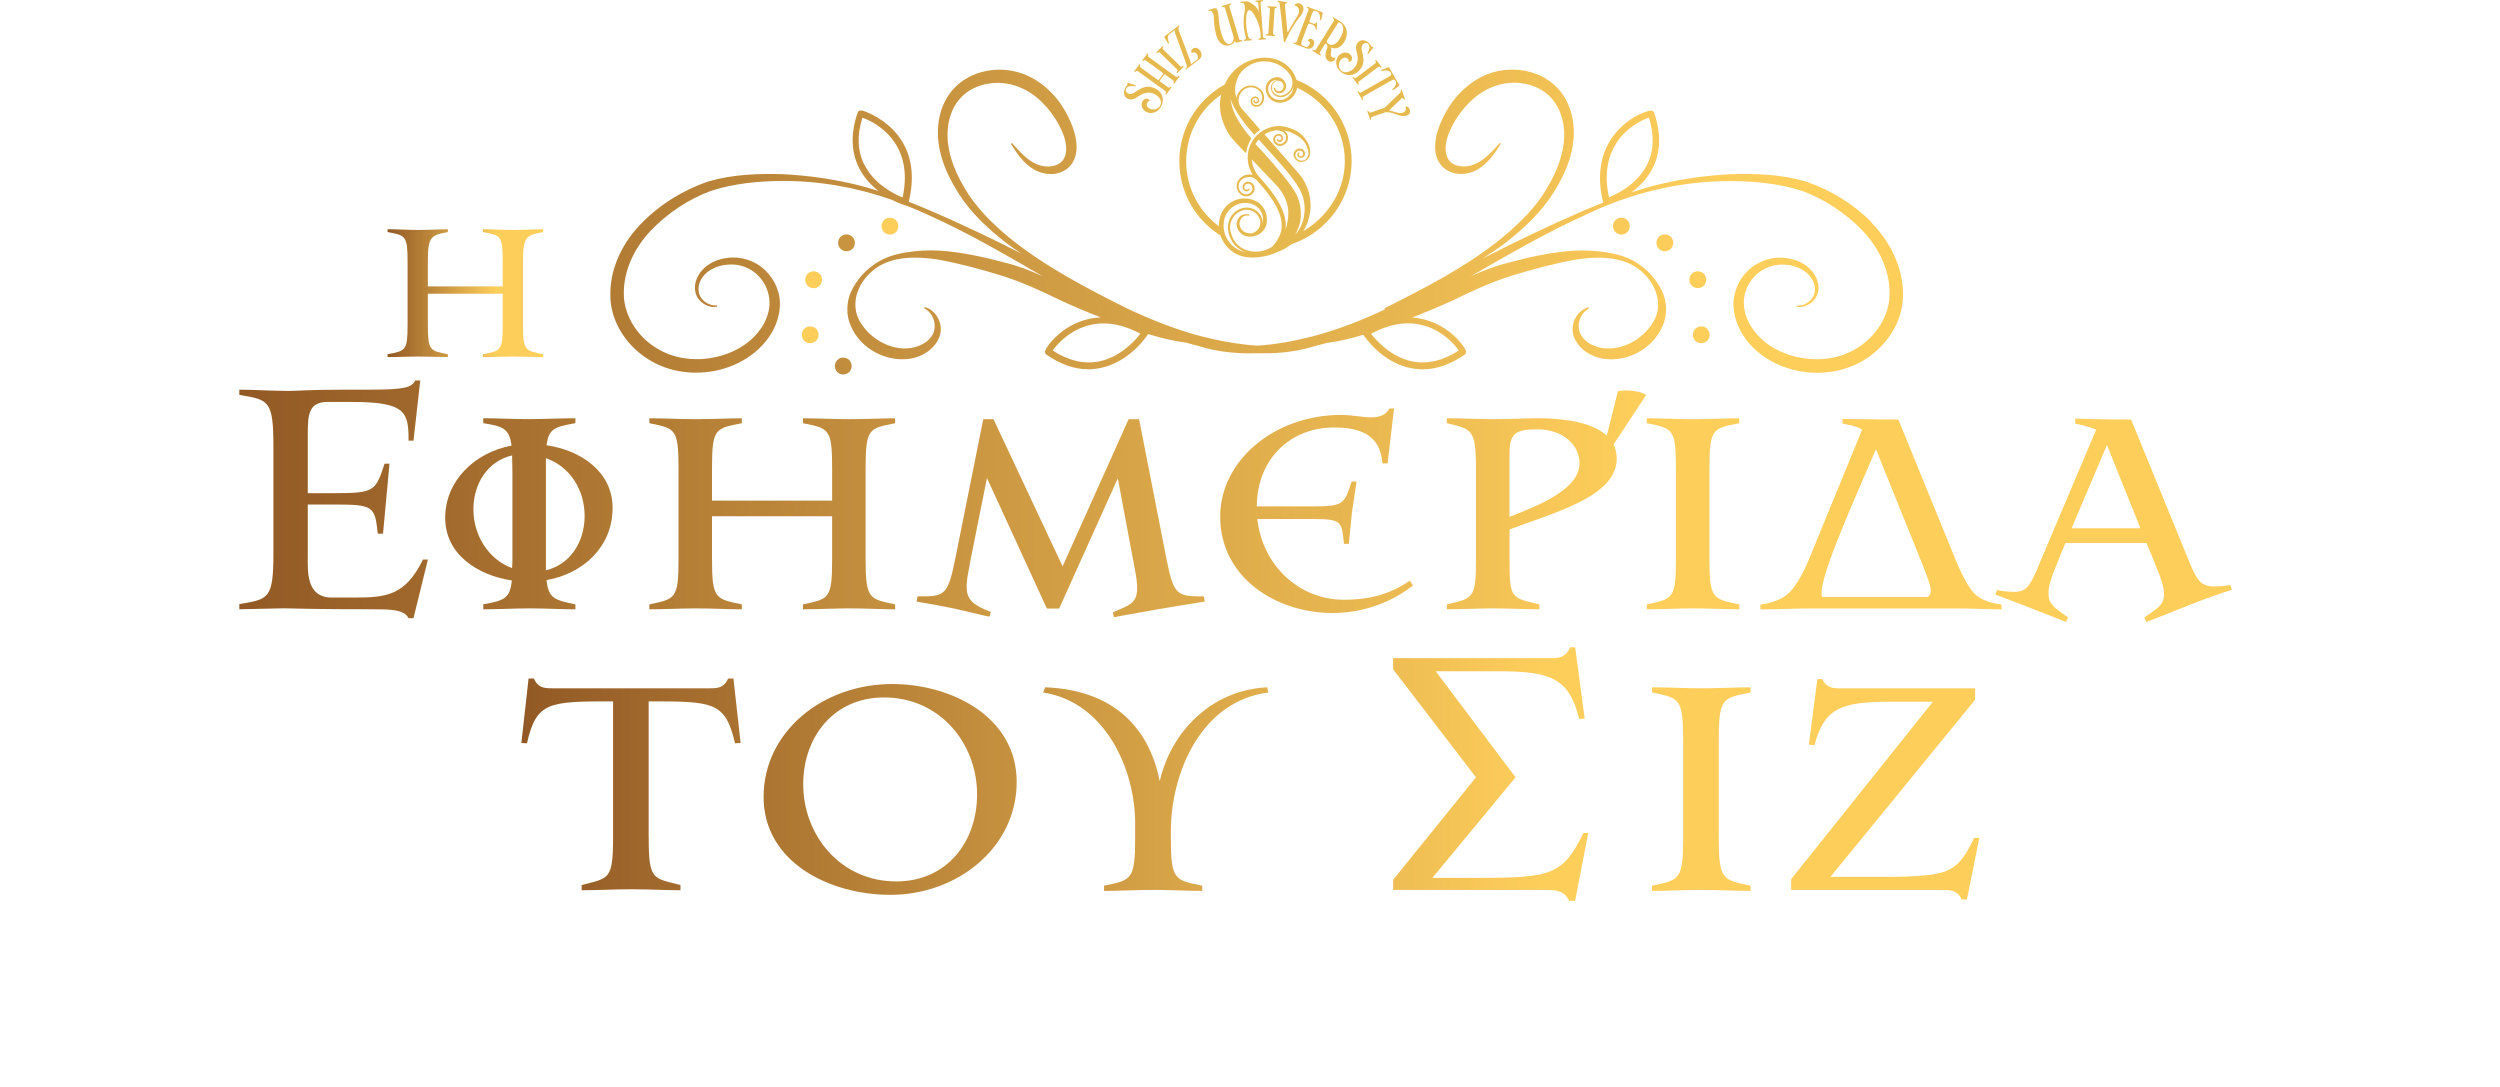 <svg width="421" height="183" viewBox="0 0 421 183" fill="none" xmlns="http://www.w3.org/2000/svg">
<g clip-path="url(#clip0_1366_4199)">
<path d="M109.241 140.99C109.241 148.32 109.961 147.83 114.591 149.04V149.92C112.551 149.92 109.021 149.75 106.271 149.75C103.791 149.75 100.371 149.92 97.951 149.92V149.04C102.531 147.83 103.241 148.27 103.241 140.99V118.11C92.381 118.11 90.341 118.16 88.741 125.17C88.411 125.17 88.131 125.12 87.801 125.12L89.011 114.26H89.891C90.611 115.8 91.541 115.91 93.031 115.91H119.491C120.981 115.91 121.921 115.8 122.631 114.26H123.511L124.721 125.12C124.441 125.12 124.111 125.17 123.781 125.17C122.131 118.17 120.201 118.11 109.231 118.11V140.99H109.241Z" fill="url(#paint0_linear_1366_4199)"/>
<path d="M150.26 115.19C160.13 115.19 171.21 120.65 171.21 131.67C171.21 142.69 161.29 150.69 149.93 150.69C139.68 150.69 128.59 145.18 128.59 134.21C128.59 123.24 138.51 115.19 150.26 115.19ZM148.88 117.45C140.33 117.45 135.26 124.18 135.26 132.06C135.26 140.66 141.54 148.43 150.92 148.43C159.52 148.43 164.54 141.7 164.54 133.77C164.54 125.17 158.26 117.45 148.88 117.45Z" fill="url(#paint1_linear_1366_4199)"/>
<path d="M185.92 150.03V149.15C190.5 148.21 191.16 148.21 191.16 141.1V138.62C191.16 129.58 186.14 118.22 175.67 116.62L176 115.74C187.08 116.18 193.42 122.08 195.3 131.56C197.12 123.51 203.73 116.23 213.38 115.74L213.6 116.62C202.3 118 197.17 130.13 197.17 140V141.1C197.17 148.21 197.83 148.21 202.46 149.15V150.03C200.48 150.03 196.95 149.86 194.19 149.86C191.71 149.86 188.29 150.03 185.92 150.03Z" fill="url(#paint2_linear_1366_4199)"/>
<path d="M241.212 147.83H249.592C261.172 147.83 263.322 147.22 266.632 140.28H267.462L265.252 151.69H264.262C263.492 150.2 262.502 149.87 260.622 149.87H234.602V148.16L248.552 130.9L234.602 112.71V110.83H261.562C263.272 110.83 263.882 110.11 264.432 109.01H265.262L266.862 121.03H265.922C264.212 114.08 261.012 113.04 252.142 113.04H241.772L255.222 130.9L241.222 147.82L241.212 147.83Z" fill="url(#paint3_linear_1366_4199)"/>
<path d="M294.791 115.74V116.62C290.101 117.56 289.441 117.45 289.441 124.67V141.1C289.441 148.21 290.101 148.16 294.791 149.15V150.03C292.751 150.03 289.221 149.86 286.471 149.86C284.041 149.86 280.571 150.03 278.201 150.03V149.15C282.831 148.16 283.441 148.21 283.441 141.1V124.67C283.441 117.56 282.831 117.56 278.201 116.62V115.74C280.571 115.74 284.041 115.91 286.471 115.91C289.231 115.91 292.751 115.74 294.791 115.74Z" fill="url(#paint4_linear_1366_4199)"/>
<path d="M309.401 115.91H332.611V117.84L308.241 147.67H316.451C319.981 147.67 322.681 147.61 324.891 147.34C329.141 146.84 330.511 145.19 332.441 141.11H333.321L331.231 151.47H330.351C329.691 150.04 328.701 149.87 327.211 149.87H301.631V148.05L325.501 118.17H318.281C309.901 118.17 307.201 119.33 305.551 125.5L304.611 125.39L306.041 114.36H306.871C307.421 115.52 308.251 115.9 309.411 115.9L309.401 115.91Z" fill="url(#paint5_linear_1366_4199)"/>
<path d="M40.301 102.61V101.73C45.271 100.9 46.041 100.85 46.041 93.14V75.19C46.041 67.38 45.261 67.33 40.301 66.5V65.62C42.891 65.62 45.631 65.83 48.731 65.83C50.081 65.83 51.891 65.62 57.991 65.62H62.181C68.441 65.62 69.271 65.21 69.941 64.07H70.771L69.631 74.21H68.801C68.801 69.45 68.391 67.69 59.331 67.69H55.141C51.931 67.69 51.831 69.91 51.831 73.17V83.05H56.381C63.051 83.05 63.261 82.69 64.761 78.08H65.591L64.501 89.87H63.621C63.101 85.27 63.001 84.96 56.171 84.96H51.831V93.39C51.831 96.13 51.471 100.63 55.921 100.63H59.491C64.971 100.63 68.231 100.37 71.231 94.22H72.061L69.631 104.1H68.801C68.021 102.6 65.701 102.6 62.391 102.6C53.851 102.6 50.801 102.5 47.751 102.44C46.401 102.44 44.281 102.54 40.301 102.6V102.61Z" fill="url(#paint6_linear_1366_4199)"/>
<path d="M81.381 102.61V101.78C84.951 101.11 85.881 100.8 86.191 97.75C80.401 96.87 74.971 93.35 74.971 87.2C74.971 81.05 79.831 76.23 86.141 75.04C85.781 71.99 84.431 71.78 81.381 71.26V70.43C83.241 70.43 86.551 70.58 89.141 70.58C91.421 70.58 94.621 70.43 96.901 70.43V71.26C93.381 71.88 92.401 72.19 92.041 74.98C97.731 75.81 103.161 79.38 103.161 85.53C103.161 92.05 98.251 96.6 92.041 97.69C92.351 100.85 93.491 101.05 96.901 101.78V102.61C94.991 102.61 91.681 102.45 89.141 102.45C86.811 102.45 83.551 102.61 81.381 102.61ZM86.241 95.68C86.291 95.06 86.291 94.34 86.291 93.61V79.54C86.291 78.56 86.241 77.57 86.241 76.69C82.101 77.67 79.721 81.45 79.721 85.79C79.721 90.13 82.251 94.22 86.241 95.67V95.68ZM91.931 77.16V96.04C96.021 95.06 98.451 91.28 98.451 86.88C98.451 82.48 95.971 78.55 91.931 77.16Z" fill="url(#paint7_linear_1366_4199)"/>
<path d="M150.742 70.44V71.27C146.392 72.15 145.772 72.05 145.772 78.82V94.23C145.772 100.9 146.392 100.85 150.742 101.78V102.61C148.882 102.61 145.572 102.45 142.982 102.45C140.652 102.45 137.452 102.61 135.222 102.61V101.78C139.572 100.85 140.132 100.9 140.132 94.23V86.94H119.902V94.23C119.902 100.9 120.522 100.85 124.922 101.78V102.61C123.012 102.61 119.702 102.45 117.112 102.45C114.832 102.45 111.582 102.61 109.352 102.61V101.78C113.692 100.85 114.262 100.9 114.262 94.23V78.82C114.262 72.15 113.692 72.15 109.352 71.27V70.44C111.572 70.44 114.832 70.59 117.112 70.59C119.702 70.59 123.012 70.44 124.922 70.44V71.27C120.522 72.15 119.902 72.05 119.902 78.82V84.3H140.132V78.82C140.132 72.15 139.562 72.15 135.222 71.27V70.44C137.442 70.44 140.652 70.59 142.982 70.59C145.572 70.59 148.882 70.44 150.742 70.44Z" fill="url(#paint8_linear_1366_4199)"/>
<path d="M165.592 70.59H167.302L178.942 95.37L190.062 70.59H191.822L196.422 94.07C197.662 100.33 198.232 100.43 202.732 100.43L202.882 101.31C198.792 101.98 195.742 102.45 193.262 102.91C190.832 103.32 189.022 103.69 187.572 103.94L187.412 103.11C190.202 101.92 191.392 101.61 191.502 99.23C191.502 98.35 191.402 97.26 191.092 95.76L188.242 80.55L178.362 102.48H176.292L166.202 80.5L163.352 94.73L163.192 95.66C162.932 96.95 162.782 97.99 162.782 98.82C162.782 100.84 163.712 101.87 166.872 103.06L166.612 103.84C164.132 103.37 161.902 102.55 154.352 101.31L154.512 100.43C159.012 100.43 159.582 100.48 160.872 94.07L165.582 70.59H165.592Z" fill="url(#paint9_linear_1366_4199)"/>
<path d="M211.63 85.28H221.15C226.43 85.28 226.37 84.76 227.62 81.09H228.45L227.67 86.26L227.15 91.59H226.32C225.91 87.87 226.16 87.4 220.94 87.4H211.73C212.61 95.16 218.66 101 226.37 101C229.99 101 233.77 100.33 237.39 97.79L237.96 98.57C234.18 101.57 229.32 103.23 224.41 103.23C214.89 103.23 205.48 97.28 205.48 86.99C205.48 77.58 214.58 69.87 225.86 69.87C227.67 69.87 229.27 70.28 231.03 70.28C232.06 70.28 233.41 69.97 233.98 68.78H234.76L233.67 78.04H232.79C232.48 73.18 229.01 71.99 224.62 71.99C217.69 71.99 211.74 76.85 211.64 85.28H211.63Z" fill="url(#paint10_linear_1366_4199)"/>
<path d="M243.65 102.61V101.78C248.05 100.75 248.56 100.85 248.56 94.23V78.92C248.56 71.99 247.68 72.3 243.65 71.26V70.43C245.51 70.43 248.82 70.58 251.41 70.58C254.82 70.58 256.79 70.43 258.81 70.43C266.52 70.43 272.26 72.29 272.26 77.26C272.26 83.73 261.29 86.42 254.21 89.16V94.23C254.21 100.9 254.47 100.64 259.23 101.78V102.61C257.32 102.61 254.01 102.45 251.42 102.45C249.09 102.45 245.88 102.61 243.66 102.61H243.65ZM258.96 72.3C255.24 72.3 254.2 72.92 254.2 76.44V87.04C258.96 85.18 265.99 82.44 265.99 78.04C265.99 74.68 262.89 72.3 258.96 72.3Z" fill="url(#paint11_linear_1366_4199)"/>
<path d="M272.461 65.88C273.701 65.62 275.931 65.72 277.221 66.5L271.061 75.86L270.031 75.55L272.461 65.88ZM292.891 70.44V71.27C288.491 72.15 287.871 72.05 287.871 78.82V94.23C287.871 100.9 288.491 100.85 292.891 101.78V102.61C290.981 102.61 287.671 102.45 285.081 102.45C282.801 102.45 279.541 102.61 277.321 102.61V101.78C281.661 100.85 282.231 100.9 282.231 94.23V78.82C282.231 72.15 281.661 72.15 277.321 71.27V70.44C279.541 70.44 282.801 70.59 285.081 70.59C287.671 70.59 290.981 70.44 292.891 70.44Z" fill="url(#paint12_linear_1366_4199)"/>
<path d="M304.941 102.46C302.251 102.46 299.661 102.62 296.461 102.62V101.79C297.801 101.69 299.151 101.17 299.771 100.86C301.171 100.29 302.771 98.64 304.631 94.19L313.581 72.36C312.601 71.69 311.301 71.58 310.271 71.33V70.55C312.181 70.55 315.961 70.65 319.681 70.65L329.041 93.57C330.491 97.19 331.781 99.47 332.871 100.29C333.701 100.96 335.041 101.58 337.061 101.79V102.62C335.201 102.62 331.891 102.46 329.301 102.46H304.941ZM306.861 100.54H324.551C325.791 99.97 324.811 97.85 323.721 95L315.911 75.65C312.501 83.72 305.821 98.2 306.861 100.53V100.54Z" fill="url(#paint13_linear_1366_4199)"/>
<path d="M347.821 91.44L346.271 95.22C345.291 97.6 344.871 99.1 344.981 100.24C345.081 101.84 346.121 102.46 348.241 103.96L347.931 104.74C341.981 102.41 339.961 101.58 336.031 100.14L336.291 99.36C337.481 99.62 338.671 99.67 339.391 99.67C341.411 99.62 341.981 98.48 343.731 94.24L352.991 72.36C352.371 72.1 351.391 71.74 349.471 71.33V70.5C351.431 70.55 354.851 70.65 358.881 70.65L368.141 93.31C369.741 97.19 370.211 98.53 372.381 98.74C373.101 98.79 374.341 98.74 375.591 98.53L375.851 99.31C369.851 101.22 365.661 103.19 361.421 104.74L361.111 103.96C363.281 102.51 364.371 101.84 364.421 100.24C364.471 99.1 364.011 97.55 362.921 94.96L361.471 91.44H347.811H347.821ZM348.861 88.96H360.451L354.811 74.94L348.861 88.96Z" fill="url(#paint14_linear_1366_4199)"/>
<path d="M91.469 38.6V39.08C88.609 39.62 88.07 39.8 88.07 44.14V54.62C88.07 59.11 88.46 59.05 91.469 59.65V60.13C89.9 60.13 88.309 60.04 86.409 60.04C84.87 60.04 83.37 60.13 81.32 60.13V59.65C84.329 59.08 84.659 59.11 84.659 54.62V49.47H72.049V54.62C72.049 59.11 72.409 59.05 75.419 59.65V60.13C73.85 60.13 72.29 60.04 70.389 60.04C68.85 60.04 67.32 60.13 65.269 60.13V59.65C68.279 59.08 68.639 59.11 68.639 54.62V44.14C68.639 39.62 68.279 39.65 65.269 39.08V38.6C66.99 38.6 68.579 38.72 70.389 38.72C72.2 38.72 73.7 38.63 75.419 38.6V39.08C72.559 39.62 72.049 39.8 72.049 44.14V48.23H84.659V44.14C84.659 39.62 84.329 39.65 81.32 39.08V38.6C83.04 38.6 84.629 38.72 86.409 38.72C88.189 38.72 89.749 38.63 91.469 38.6Z" fill="url(#paint15_linear_1366_4199)"/>
<path d="M142 60.22C141.23 60.22 140.59 60.84 140.59 61.64C140.59 62.44 141.21 63.06 142 63.06C142.79 63.06 143.42 62.44 143.42 61.64C143.42 60.84 142.8 60.22 142 60.22Z" fill="url(#paint16_linear_1366_4199)"/>
<path d="M136.43 54.96C135.66 54.96 135.02 55.58 135.02 56.38C135.02 57.18 135.64 57.8 136.43 57.8C137.22 57.8 137.85 57.18 137.85 56.38C137.85 55.58 137.23 54.96 136.43 54.96Z" fill="url(#paint17_linear_1366_4199)"/>
<path d="M137.01 45.69C136.24 45.69 135.6 46.31 135.6 47.11C135.6 47.91 136.22 48.53 137.01 48.53C137.8 48.53 138.43 47.91 138.43 47.11C138.43 46.31 137.81 45.69 137.01 45.69Z" fill="url(#paint18_linear_1366_4199)"/>
<path d="M143.969 40.89C143.969 40.12 143.349 39.47 142.559 39.47C141.769 39.47 141.139 40.09 141.139 40.89C141.139 41.69 141.759 42.31 142.559 42.31C143.359 42.31 143.969 41.69 143.969 40.89Z" fill="url(#paint19_linear_1366_4199)"/>
<path d="M151.279 38.08C151.279 37.31 150.659 36.66 149.869 36.66C149.079 36.66 148.449 37.28 148.449 38.08C148.449 38.88 149.069 39.5 149.869 39.5C150.669 39.5 151.279 38.88 151.279 38.08Z" fill="url(#paint20_linear_1366_4199)"/>
<path d="M315.199 37.46C312.079 34.3 308.329 32.04 304.169 30.58C299.949 29.34 295.639 29.21 291.369 29.34C287.109 29.56 282.879 30.18 278.769 31.2C277.399 31.55 276.049 31.97 274.699 32.42C276.029 31.45 277.369 30.14 278.299 28.33C279.669 25.63 279.759 22.49 278.559 18.99C278.379 18.46 277.789 18.64 277.539 18.7C273.869 19.78 267.549 24.43 269.979 34.12C268.899 34.54 267.839 34.98 266.769 35.43C260.979 37.93 255.279 40.67 249.659 43.55C250.989 42.71 252.289 41.82 253.549 40.87C256.619 38.48 259.559 35.74 261.679 32.33C263.759 29.01 265.419 25.07 264.949 20.85C264.709 18.79 263.949 16.71 262.519 15.08C261.079 13.44 259.069 12.38 256.999 11.96C254.899 11.52 252.709 11.69 250.679 12.42C248.669 13.17 246.939 14.48 245.529 16C244.139 17.55 243.099 19.36 242.369 21.29C241.989 22.26 241.729 23.3 241.689 24.41C241.619 25.49 241.839 26.73 242.599 27.71C243.329 28.68 244.519 29.19 245.629 29.28C246.739 29.37 247.819 29.1 248.749 28.59C250.579 27.53 251.729 25.82 252.749 24.19L252.569 24.06C251.289 25.5 249.979 27 248.299 27.67C246.709 28.36 244.629 28.09 243.879 26.78C243.109 25.52 243.439 23.62 244.169 22.02C244.899 20.34 245.939 18.81 247.179 17.53C249.609 14.9 253.149 13.44 256.619 14.08C258.319 14.37 259.959 15.14 261.129 16.38C262.299 17.62 263.029 19.3 263.299 21.09C263.829 24.67 262.459 28.41 260.559 31.62C258.679 34.89 255.899 37.59 252.959 40.05C246.989 44.9 240.029 48.46 233.129 51.93L233.219 52.11C229.309 53.95 225.309 55.52 221.129 56.62C218.039 57.42 214.899 58.01 211.689 58.21C208.509 57.99 205.349 57.41 202.249 56.62C197.959 55.49 193.869 53.85 189.849 51.97C182.929 48.5 176.009 44.91 170.019 40.07C167.079 37.64 164.319 34.91 162.419 31.64C160.499 28.43 159.149 24.69 159.679 21.11C159.919 19.34 160.649 17.64 161.849 16.4C163.019 15.16 164.639 14.39 166.359 14.1C169.829 13.46 173.369 14.92 175.799 17.55C177.039 18.86 178.079 20.38 178.809 22.04C179.539 23.63 179.889 25.54 179.099 26.8C178.349 28.08 176.269 28.37 174.679 27.69C172.999 27.03 171.699 25.5 170.409 24.08L170.229 24.21C171.249 25.85 172.369 27.55 174.229 28.61C175.179 29.12 176.239 29.36 177.349 29.3C178.429 29.23 179.629 28.72 180.379 27.73C181.129 26.78 181.349 25.52 181.289 24.43C181.249 23.32 180.959 22.28 180.609 21.31C179.879 19.41 178.839 17.57 177.449 16.02C176.059 14.49 174.309 13.19 172.299 12.44C170.269 11.69 168.059 11.53 165.979 11.98C163.899 12.4 161.889 13.46 160.449 15.1C159.009 16.74 158.239 18.82 158.019 20.87C157.559 25.1 159.209 29.03 161.289 32.35C163.389 35.76 166.329 38.48 169.419 40.89C170.259 41.53 171.119 42.13 172.009 42.7C166.949 40.13 161.819 37.68 156.599 35.44C155.429 34.93 154.229 34.47 153.039 33.98C155.959 21.94 145.549 18.74 145.439 18.69C145.199 18.62 144.619 18.45 144.419 18.98C143.229 22.48 143.319 25.62 144.689 28.32C145.529 29.98 146.749 31.24 147.959 32.17C146.849 31.82 145.729 31.48 144.599 31.2C140.469 30.18 136.269 29.56 131.999 29.34C127.759 29.21 123.419 29.34 119.199 30.58C115.039 32.04 111.289 34.3 108.169 37.46C105.029 40.58 102.779 44.89 102.779 49.5C102.689 54.28 105.739 58.57 109.679 60.81C113.679 63.11 118.629 63.31 122.849 61.76C127.029 60.23 130.899 56.63 131.319 51.83C131.539 49.46 130.519 47.07 128.819 45.48C127.139 43.86 124.709 43.11 122.449 43.44C120.239 43.68 117.939 45.01 117.209 47.27C116.859 48.35 116.989 49.66 117.779 50.52C118.529 51.38 119.679 51.85 120.759 51.65V51.43C119.719 51.52 118.699 51.01 118.129 50.24C117.529 49.47 117.509 48.38 117.859 47.5C118.609 45.66 120.619 44.69 122.549 44.56C124.519 44.38 126.459 45.11 127.769 46.51C129.069 47.88 129.759 49.81 129.559 51.64C129.359 53.5 128.389 55.29 127.039 56.66C125.689 58.05 123.969 59.05 122.109 59.69C118.399 60.95 114.129 60.75 110.819 58.78C107.479 56.88 105.069 53.25 105.049 49.47C105.009 45.55 106.819 41.77 109.579 38.85C112.339 35.95 115.899 33.56 119.659 32.17C123.509 30.89 127.749 30.49 131.899 30.47C138.129 30.47 144.369 31.58 150.269 33.68C151.349 34.23 152.129 34.48 152.209 34.5L152.759 34.68C153.909 35.12 155.059 35.61 156.189 36.14C162.889 39.13 169.229 42.84 175.599 46.52C173.569 45.59 171.449 44.77 169.279 44.24C165.609 43.27 161.989 42.45 158.159 42.2C156.239 42.11 154.339 42.2 152.459 42.53C150.579 42.84 148.699 43.44 147.129 44.59C145.559 45.7 144.259 47.18 143.389 48.97C142.529 50.74 142.419 53.04 143.299 54.94C144.959 58.77 149.289 61.07 153.419 60.38C155.429 60.03 157.439 58.74 158.219 56.68C158.969 54.58 157.649 52.21 155.739 51.72L155.649 51.92C157.279 52.78 157.789 54.86 157.109 56.23C156.399 57.67 154.719 58.44 153.149 58.64C149.879 58.99 146.499 57.02 144.839 54.19C143.979 52.77 143.819 51.03 144.349 49.37C144.859 47.71 146.049 46.21 147.489 45.17C150.469 43.07 154.449 43.18 157.969 43.71C161.529 44.35 165.129 45.33 168.599 46.39C172.109 47.5 175.299 48.96 178.679 50.62C180.889 51.64 183.119 52.57 185.379 53.45C180.809 53.63 177.579 56.48 176.209 58.65C176.079 58.87 175.749 59.38 176.209 59.71C178.599 61.37 180.959 62.19 183.309 62.19C183.949 62.19 184.609 62.12 185.249 61.99C190.239 60.99 193.159 56.55 193.269 56.35L193.339 56.26C195.459 56.9 197.629 57.43 199.839 57.72C200.479 57.9 201.139 58.1 201.789 58.25C204.069 58.98 206.409 59.33 208.709 59.47C209.529 59.51 210.349 59.51 211.189 59.49H212.069C212.889 59.49 213.699 59.49 214.539 59.47C216.839 59.34 219.199 58.98 221.409 58.28C222.119 58.1 222.759 57.93 223.419 57.75C225.519 57.48 227.569 56.98 229.589 56.38C229.719 56.58 232.639 61.03 237.609 62C238.249 62.13 238.889 62.2 239.559 62.2C241.899 62.2 244.289 61.36 246.659 59.72C247.119 59.39 246.809 58.9 246.659 58.66C245.309 56.54 242.219 53.77 237.819 53.48C240.099 52.57 242.349 51.64 244.579 50.63C247.939 48.97 251.139 47.49 254.659 46.4C258.129 45.34 261.759 44.36 265.289 43.72C268.799 43.19 272.759 43.08 275.769 45.18C277.209 46.22 278.399 47.72 278.909 49.38C279.439 51.04 279.309 52.79 278.419 54.2C276.759 57.03 273.379 59 270.109 58.65C268.519 58.45 266.839 57.68 266.149 56.24C265.469 54.87 265.969 52.81 267.609 51.93L267.519 51.73C265.619 52.22 264.269 54.58 265.039 56.69C265.809 58.75 267.829 60.01 269.839 60.39C273.969 61.08 278.309 58.77 279.959 54.95C280.839 53.05 280.729 50.75 279.869 48.98C279.009 47.19 277.699 45.71 276.129 44.6C274.579 43.45 272.679 42.85 270.799 42.54C268.919 42.23 267.019 42.12 265.099 42.21C261.279 42.45 257.649 43.27 253.979 44.25C251.809 44.78 249.689 45.6 247.659 46.53C254.029 42.88 260.369 39.16 267.069 36.15C274.649 32.48 282.979 30.49 291.359 30.49C295.519 30.51 299.759 30.91 303.599 32.19C307.359 33.61 310.919 35.97 313.679 38.87C316.439 41.79 318.259 45.57 318.209 49.49C318.209 53.25 315.779 56.88 312.439 58.8C309.099 60.77 304.839 60.95 301.149 59.71C299.289 59.07 297.569 58.07 296.219 56.68C294.869 55.29 293.899 53.52 293.699 51.66C293.479 49.82 294.159 47.9 295.489 46.53C296.789 45.14 298.739 44.41 300.709 44.58C302.629 44.71 304.639 45.69 305.399 47.52C305.749 48.4 305.729 49.47 305.129 50.26C304.559 51.03 303.539 51.57 302.519 51.45V51.67C303.579 51.85 304.729 51.38 305.479 50.54C306.249 49.68 306.409 48.37 306.049 47.29C305.319 45.03 303.019 43.71 300.809 43.46C298.579 43.13 296.129 43.88 294.439 45.5C292.739 47.07 291.739 49.46 291.939 51.85C292.359 56.65 296.229 60.28 300.399 61.78C304.619 63.33 309.549 63.13 313.569 60.83C317.499 58.6 320.549 54.3 320.469 49.52C320.469 44.92 318.209 40.6 315.139 37.48H315.159L315.199 37.46ZM272.269 23.96C274.039 21.33 276.669 20.15 277.689 19.8C278.619 22.81 278.509 25.49 277.339 27.79C275.659 31.06 272.279 32.7 270.949 33.23C270.159 29.58 270.619 26.46 272.299 23.96H272.279H272.269ZM145.579 27.81C144.409 25.51 144.279 22.83 145.229 19.82C146.249 20.15 148.879 21.35 150.649 23.98C152.329 26.48 152.789 29.6 151.999 33.25C150.669 32.72 147.289 31.1 145.609 27.81H145.589H145.579ZM185.059 60.87C182.539 61.36 179.909 60.74 177.279 59.03C177.879 58.15 179.759 55.93 182.759 54.96C185.629 54.01 188.749 54.43 192.039 56.2C191.159 57.35 188.659 60.16 185.049 60.87H185.059ZM245.639 59.03C243.009 60.76 240.379 61.35 237.859 60.87C234.259 60.16 231.759 57.33 230.869 56.2C231.669 55.78 232.459 55.43 233.239 55.16C233.309 55.16 233.349 55.12 233.419 55.09C235.789 54.29 238.059 54.25 240.179 54.94C243.189 55.91 245.039 58.13 245.659 59.01L245.639 59.03Z" fill="url(#paint21_linear_1366_4199)"/>
<path d="M286.49 54.96C285.72 54.96 285.08 55.58 285.08 56.38C285.08 57.18 285.7 57.8 286.49 57.8C287.28 57.8 287.9 57.18 287.9 56.38C287.9 55.58 287.28 54.96 286.49 54.96Z" fill="url(#paint22_linear_1366_4199)"/>
<path d="M287.33 47.1C287.33 46.33 286.71 45.68 285.91 45.68C285.11 45.68 284.49 46.3 284.49 47.1C284.49 47.9 285.11 48.52 285.91 48.52C286.71 48.52 287.33 47.9 287.33 47.1Z" fill="url(#paint23_linear_1366_4199)"/>
<path d="M280.359 39.47C279.589 39.47 278.949 40.09 278.949 40.89C278.949 41.69 279.569 42.31 280.359 42.31C281.149 42.31 281.779 41.69 281.779 40.89C281.779 40.09 281.159 39.47 280.359 39.47Z" fill="url(#paint24_linear_1366_4199)"/>
<path d="M271.629 38.08C271.629 38.85 272.249 39.5 273.039 39.5C273.829 39.5 274.449 38.88 274.449 38.08C274.449 37.28 273.829 36.66 273.039 36.66C272.249 36.66 271.629 37.28 271.629 38.08Z" fill="url(#paint25_linear_1366_4199)"/>
<path d="M191.199 14.34C191.319 14.39 191.259 14.55 191.149 14.53C190.439 14.43 189.849 14.48 189.619 14.97C189.479 15.27 189.699 15.63 189.999 15.77C190.319 15.92 190.739 15.78 191.019 15.59C191.769 15.08 192.599 14.51 193.549 14.61C195.139 14.79 196.349 16.15 195.579 17.83C195.009 19.08 193.619 19.32 192.839 18.72C192.199 18.23 192.149 17.6 192.349 17.15C192.589 16.62 193.259 16.37 193.589 16.89C193.619 16.95 193.589 17.01 193.519 17.03C193.059 17.15 193.009 17.73 193.279 18.05C193.829 18.69 195.049 18.49 195.389 17.75C195.719 17.01 195.299 16.45 194.739 16.03C194.059 15.53 193.239 15.51 192.489 15.79C191.589 16.12 190.959 17.12 189.869 16.6C189.249 16.31 189.149 15.53 189.439 14.9C189.539 14.67 189.699 14.47 189.869 14.28C189.949 14.2 189.769 14.17 189.829 14.04C189.869 13.96 189.969 13.96 190.039 13.98L191.199 14.34Z" fill="#E6B94F"/>
<path d="M197.76 14.05C197.68 14.16 197.52 14.04 197.6 13.93C197.67 13.83 197.71 13.65 197.57 13.55L196.17 12.53C196.17 12.53 196.07 12.52 196.04 12.56L195.3 13.57C195.3 13.57 195.28 13.67 195.32 13.69L196.72 14.71C196.86 14.81 197.02 14.73 197.09 14.63C197.17 14.52 197.33 14.63 197.25 14.75L196.42 15.89C196.34 15.99 196.18 15.88 196.26 15.77C196.34 15.67 196.4 15.45 196.26 15.35L191.59 11.97C191.45 11.87 191.26 11.99 191.19 12.1C191.11 12.2 190.95 12.09 191.03 11.98L191.86 10.84C191.94 10.73 192.1 10.84 192.02 10.96C191.95 11.06 191.91 11.23 192.05 11.34L195.01 13.48C195.01 13.48 195.1 13.49 195.13 13.45L195.87 12.44C195.87 12.44 195.9 12.34 195.87 12.31L192.91 10.17C192.77 10.07 192.61 10.15 192.54 10.26C192.46 10.37 192.3 10.25 192.38 10.14L193.21 9.01C193.29 8.9 193.45 9.01 193.37 9.13C193.3 9.23 193.23 9.45 193.37 9.55L198.03 12.93C198.17 13.03 198.36 12.9 198.44 12.8C198.52 12.69 198.68 12.8 198.6 12.92L197.77 14.05H197.76Z" fill="#E6B94F"/>
<path d="M198.31 12.27C198.22 12.36 198.07 12.23 198.17 12.13C198.26 12.04 198.36 11.84 198.23 11.71L195.32 8.86C195.19 8.74 194.99 8.84 194.9 8.93C194.81 9.02 194.66 8.89 194.76 8.79L195.75 7.79C195.85 7.69 195.99 7.83 195.89 7.93C195.8 8.02 195.74 8.18 195.87 8.31L198.78 11.16C198.91 11.29 199.08 11.22 199.16 11.13C199.26 11.03 199.4 11.17 199.3 11.27L198.31 12.27Z" fill="#E6B94F"/>
<path d="M199.83 11.66C199.72 11.74 199.6 11.59 199.71 11.5C199.9 11.35 199.89 11.06 199.81 10.86L197.87 5.55C197.82 5.4 197.79 5.22 197.83 5.06L196.99 5.7C196.56 6.03 196.59 6.56 196.86 7.22C196.9 7.33 196.75 7.42 196.69 7.31L196.12 6.33C196.08 6.26 196.05 6.16 196.12 6.11L198.47 4.31C198.58 4.23 198.7 4.39 198.59 4.47C198.39 4.62 198.43 4.89 198.5 5.09L200.48 10.37C200.54 10.52 200.58 10.74 200.53 10.85L201.55 10.07C201.83 9.86 201.74 9.37 201.55 9.1C201.4 8.88 201.04 8.68 200.81 8.91C200.77 8.95 200.7 8.93 200.67 8.88C200.53 8.63 200.63 8.37 200.85 8.2C201.26 7.89 201.79 8.1 202.07 8.48C202.47 9.02 202.45 9.62 201.89 10.05L199.81 11.64L199.83 11.66Z" fill="#E6B94F"/>
<path d="M208.33 7.18C208.13 7.24 208.01 7.05 207.95 6.88C207.88 7.19 207.53 7.48 207.12 7.6C205.89 7.96 205.1 7.01 204.8 5.87C204.57 4.98 204.45 4.07 204.41 3.16C204.39 2.76 204.36 2.35 204.14 2C204.02 1.81 203.82 1.8 203.65 1.85C203.52 1.89 203.47 1.7 203.59 1.66L204.5 1.39C205.06 1.22 205.17 2.2 205.24 3.07C205.31 3.93 205.42 4.8 205.67 5.62C206.13 7.16 206.63 7.55 207.18 7.38C207.63 7.24 207.86 6.6 207.69 6.04L206.28 1.33C206.23 1.16 206 1.15 205.88 1.18C205.75 1.22 205.69 1.03 205.82 0.99L207.22 0.58C207.35 0.54 207.4 0.73 207.28 0.77C207.16 0.81 206.98 0.94 207.03 1.11L208.68 6.6C208.74 6.8 208.96 6.78 209.08 6.74C209.21 6.7 209.27 6.9 209.14 6.93L208.34 7.17L208.33 7.18Z" fill="#E6B94F"/>
<path d="M212 6.7C211.87 6.71 211.85 6.51 211.99 6.5C212.12 6.49 212.33 6.4 212.31 6.22L212.28 5.74C212.19 4.58 211.8 3.46 211.2 2.47C210.83 1.85 210.56 1.68 210.3 1.72C210.08 1.75 209.91 2.26 209.86 3C209.8 4.02 209.89 4.98 210.12 5.85C210.2 6.18 210.31 6.63 210.72 6.6C210.86 6.59 210.87 6.79 210.73 6.8L209.55 6.89C209.42 6.9 209.41 6.7 209.54 6.69C209.67 6.68 209.89 6.55 209.83 6.38C209.49 5.3 209.38 4.24 209.44 3.04C209.48 2.26 209.82 1.51 209.55 0.75C209.47 0.52 209.2 0.46 208.98 0.48C208.85 0.49 208.83 0.29 208.97 0.28L209.85 0.22C210.39 0.18 211.84 1.16 212 2.07L211.88 0.52C211.87 0.34 211.64 0.29 211.51 0.3C211.38 0.31 211.36 0.11 211.49 0.1L212.58 -0C212.72 -0.01 212.73 0.19 212.59 0.2C212.47 0.2 212.26 0.3 212.27 0.48L212.7 6.2C212.71 6.38 212.93 6.44 213.06 6.43C213.2 6.42 213.21 6.62 213.07 6.63L211.99 6.71L212 6.7Z" fill="#E6B94F"/>
<path d="M213.229 5.99C213.099 5.99 213.109 5.78 213.239 5.79C213.369 5.79 213.589 5.74 213.599 5.56L213.859 1.51C213.869 1.33 213.659 1.25 213.529 1.24C213.399 1.24 213.409 1.03 213.539 1.04L214.949 1.13C215.089 1.13 215.069 1.34 214.939 1.33C214.819 1.33 214.649 1.38 214.639 1.56L214.379 5.61C214.369 5.79 214.529 5.87 214.649 5.88C214.789 5.88 214.769 6.09 214.639 6.08L213.229 5.99Z" fill="#E6B94F"/>
<path d="M215.499 0.61C215.479 0.44 215.369 0.33 215.199 0.3C215.069 0.28 215.099 0.08 215.229 0.11L216.709 0.38C216.849 0.41 216.809 0.6 216.679 0.57C216.549 0.54 216.359 0.6 216.379 0.77L216.789 5.31C216.789 5.4 216.869 5.42 216.919 5.33C217.629 3.93 218.619 2.7 218.729 2.09C218.869 1.35 218.429 1 218.099 0.97C218.039 0.97 217.999 0.92 218.019 0.86C218.109 0.59 218.489 0.51 218.769 0.56C219.319 0.66 219.589 1.2 219.489 1.72C219.309 2.66 218.469 3.03 217.239 5.33C217.039 5.7 216.829 6.12 216.619 6.59L216.419 7.03C216.369 7.15 216.199 7.11 216.189 6.99L215.499 0.59V0.61Z" fill="#E6B94F"/>
<path d="M217.859 7.36C217.739 7.31 217.809 7.13 217.929 7.17C218.049 7.21 218.279 7.22 218.339 7.05L220.349 1.68C220.409 1.52 220.229 1.37 220.119 1.33C219.999 1.28 220.059 1.1 220.189 1.14L222.639 2.05C222.729 2.08 222.749 2.18 222.739 2.26L222.479 3.36C222.449 3.48 222.279 3.44 222.289 3.33C222.339 2.62 222.229 2.1 221.719 1.91L221.469 1.82C221.289 1.75 221.119 1.87 221.059 2.04L220.529 3.45C220.469 3.62 220.569 3.76 220.719 3.81L221.129 3.96C221.299 4.02 221.519 4.07 221.609 3.83C221.649 3.72 221.799 3.76 221.799 3.87L221.749 4.94C221.749 5.05 221.579 5.05 221.569 4.94C221.539 4.61 221.379 4.28 221.049 4.16L220.629 4.01C220.469 3.95 220.319 3.99 220.259 4.14L219.219 6.94C219.119 7.22 219.079 7.59 219.429 7.72L219.869 7.88C220.199 8 220.439 7.71 220.549 7.44C220.639 7.19 220.579 6.95 220.279 6.9C220.219 6.9 220.209 6.82 220.239 6.78C220.419 6.5 220.729 6.45 221.009 6.62C221.329 6.82 221.389 7.18 221.239 7.6C221.009 8.22 220.459 8.31 219.889 8.1L217.869 7.35L217.859 7.36Z" fill="#E6B94F"/>
<path d="M221.069 8.57C220.959 8.5 221.069 8.33 221.169 8.4C221.279 8.47 221.499 8.52 221.589 8.36L224.629 3.49C224.719 3.34 224.579 3.16 224.469 3.1C224.359 3.03 224.469 2.86 224.579 2.93L225.669 3.6C226.939 4.38 227.089 5.83 226.429 6.98C225.849 8 224.949 8.41 224.099 7.98C224.159 8.06 224.199 8.28 224.199 8.39C224.189 8.8 223.959 9.41 224.319 9.63C224.529 9.76 224.699 9.76 224.819 9.68C224.839 9.67 224.859 9.68 224.859 9.7C224.879 10.32 224.159 10.55 223.679 10.26C223.429 10.11 223.259 9.77 223.219 9.51C223.169 9.21 223.259 8.73 223.439 8.24C223.539 7.99 223.589 7.68 223.419 7.45C223.339 7.35 223.179 7.32 223.109 7.44L222.269 8.79C222.179 8.94 222.319 9.12 222.419 9.18C222.529 9.25 222.419 9.42 222.309 9.35L221.069 8.58V8.57ZM223.479 6.81C223.389 6.96 223.459 7.17 223.579 7.28C224.379 7.99 225.249 7.2 225.669 6.44C226.119 5.63 226.609 4.41 225.639 3.81C225.519 3.73 225.399 3.76 225.309 3.9L223.489 6.81H223.479Z" fill="#E6B94F"/>
<path d="M230.449 9.07C230.359 9.16 230.229 9.06 230.289 8.96C230.629 8.33 230.779 7.76 230.389 7.38C230.149 7.15 229.739 7.23 229.509 7.46C229.269 7.71 229.249 8.15 229.329 8.47C229.549 9.35 229.799 10.32 229.389 11.16C228.679 12.58 226.979 13.25 225.649 11.96C224.659 11 224.919 9.61 225.749 9.1C226.429 8.67 227.039 8.84 227.399 9.18C227.819 9.58 227.829 10.29 227.219 10.43C227.159 10.44 227.109 10.38 227.109 10.32C227.159 9.85 226.629 9.6 226.229 9.75C225.439 10.04 225.209 11.26 225.789 11.82C226.369 12.38 227.049 12.18 227.639 11.8C228.349 11.33 228.639 10.57 228.639 9.79C228.639 8.83 227.899 7.91 228.769 7.06C229.259 6.58 230.029 6.76 230.519 7.24C230.699 7.42 230.839 7.63 230.959 7.85C231.009 7.95 231.099 7.79 231.199 7.9C231.259 7.96 231.229 8.05 231.179 8.12L230.439 9.07H230.449Z" fill="#E6B94F"/>
<path d="M227.789 13.11C227.709 13 227.869 12.88 227.949 12.99C228.029 13.09 228.219 13.22 228.359 13.11L231.609 10.66C231.749 10.55 231.679 10.34 231.609 10.24C231.529 10.13 231.689 10.01 231.769 10.12L232.619 11.24C232.699 11.35 232.539 11.47 232.459 11.36C232.379 11.26 232.229 11.18 232.089 11.28L228.839 13.73C228.699 13.84 228.729 14.01 228.809 14.11C228.889 14.22 228.729 14.34 228.649 14.23L227.799 13.11H227.789Z" fill="#E6B94F"/>
<path d="M228.629 15.5C228.559 15.39 228.739 15.29 228.799 15.4C228.879 15.54 229.029 15.66 229.189 15.57L234.109 12.78C234.279 12.68 234.329 12.46 234.239 12.29C233.969 11.82 233.439 11.79 232.739 11.96C232.629 11.98 232.559 11.83 232.669 11.77L233.729 11.34C233.799 11.31 233.899 11.3 233.949 11.38L235.619 14.29C235.659 14.37 235.609 14.45 235.549 14.5L234.639 15.18C234.529 15.25 234.429 15.11 234.509 15.03C235.009 14.52 235.249 14.05 234.979 13.58C234.879 13.41 234.669 13.36 234.499 13.45L229.579 16.24C229.419 16.33 229.459 16.54 229.539 16.67C229.599 16.77 229.439 16.89 229.369 16.77L228.629 15.49V15.5Z" fill="#E6B94F"/>
<path d="M230.26 18.78C230.22 18.66 230.4 18.59 230.45 18.72C230.49 18.84 230.63 19.02 230.8 18.96L233.16 18.15L235.76 15.65C235.89 15.53 235.92 15.36 235.88 15.22C235.83 15.09 236.02 15.02 236.07 15.16L236.58 16.64C236.62 16.76 236.43 16.83 236.39 16.7C236.34 16.56 236.18 16.42 236.06 16.54L234 18.51C233.93 18.58 233.94 18.61 234.04 18.63C234.85 18.77 235.54 19.2 236.19 18.99C236.75 18.81 236.84 18.35 236.7 18.05C236.68 18 236.7 17.94 236.76 17.93C237.04 17.88 237.29 18.16 237.39 18.43C237.57 18.96 237.39 19.3 236.89 19.47C235.78 19.84 234.87 18.87 233.4 18.88L231.06 19.68C230.89 19.74 230.87 19.92 230.91 20.03C230.95 20.16 230.77 20.22 230.72 20.09L230.26 18.76V18.78Z" fill="#E6B94F"/>
<path d="M227.62 27.15C227.62 20.76 223.56 15.32 217.92 13.31C218.01 13.49 218.24 14.48 218.25 14.55C218.25 14.61 218.25 14.67 218.27 14.72C223.04 16.79 226.47 21.58 226.47 27.15C226.47 32.72 222.83 37.53 218.1 39.62C217.44 40.41 216.83 41.03 215.91 41.54C222.5 40.16 227.61 34.21 227.61 27.14L227.62 27.15Z" fill="#E6B94F"/>
<path d="M199.76 27.15C199.76 22.17 202.43 17.82 206.39 15.47C206.41 15.43 206.42 15.39 206.44 15.35C206.52 15.18 206.59 15 206.65 14.83C206.73 14.64 206.81 14.45 206.9 14.26C206.99 14.08 207.1 13.92 207.21 13.75C202.14 16.04 198.6 21.19 198.6 27.15C198.6 32.55 201.5 37.28 205.81 39.82C205.58 39.3 205.44 38.75 205.4 38.19C201.98 35.73 199.75 31.7 199.75 27.15H199.76Z" fill="#E6B94F"/>
<path d="M207.879 23.79L209.699 25.7C209.699 25.7 209.749 25.73 209.779 25.73H209.809C209.849 25.71 209.879 25.68 209.889 25.64C209.919 25.42 209.959 25.2 210.009 24.99L210.089 24.7C210.209 24.32 210.369 23.95 210.569 23.61L210.649 23.48L210.699 23.4C210.699 23.4 210.719 23.31 210.699 23.27C208.009 20.17 207.329 17.95 207.239 16.66C207.559 17.79 208.539 19.67 211.149 22.62C211.169 22.65 211.199 22.65 211.229 22.65C211.259 22.65 211.289 22.65 211.309 22.62L211.469 22.45C211.669 22.26 211.899 22.08 212.129 21.92C212.159 21.9 212.169 21.88 212.169 21.84C212.169 21.8 212.169 21.78 212.139 21.76L209.069 18.25C208.509 17.56 208.419 16.62 208.829 15.87C208.939 15.67 209.079 15.47 209.239 15.3C209.599 14.92 210.119 14.7 210.659 14.7C211.199 14.7 211.729 14.92 212.089 15.31C212.409 15.66 212.579 16.06 212.559 16.49C212.559 16.68 212.499 16.87 212.419 17.07C212.269 17.41 211.999 17.7 211.599 17.7C211.469 17.7 211.349 17.67 211.229 17.62C210.909 17.47 210.779 17.1 210.929 16.78C210.969 16.69 211.039 16.62 211.119 16.57C211.199 16.53 211.289 16.5 211.379 16.5C211.449 16.5 211.519 16.52 211.589 16.54C211.659 16.57 211.719 16.62 211.749 16.68C211.819 16.79 211.819 16.92 211.749 17.04C211.729 17.07 211.709 17.11 211.669 17.12C211.629 17.15 211.569 17.17 211.519 17.17C211.479 17.17 211.439 17.17 211.409 17.14C211.369 17.12 211.329 17.08 211.319 17.04C211.299 17 211.299 16.95 211.319 16.9C211.349 16.85 211.319 16.78 211.269 16.76C211.249 16.76 211.239 16.76 211.219 16.76C211.189 16.76 211.139 16.78 211.129 16.82C211.049 16.96 211.029 17.22 211.279 17.38C211.349 17.42 211.429 17.44 211.519 17.44C211.579 17.44 211.629 17.44 211.689 17.41C211.829 17.36 211.939 17.27 212.009 17.14C212.089 16.99 212.089 16.84 212.009 16.66C211.949 16.51 211.839 16.38 211.689 16.31C211.589 16.26 211.479 16.24 211.369 16.24C211.209 16.24 211.049 16.29 210.929 16.38C210.829 16.46 210.749 16.55 210.689 16.67C210.479 17.12 210.659 17.66 211.119 17.88C211.269 17.96 211.439 17.99 211.599 17.99C211.699 17.99 211.799 17.97 211.899 17.95C211.939 17.95 211.979 17.92 212.019 17.91L212.069 17.88C212.169 17.84 212.329 17.73 212.399 17.66C212.509 17.55 212.739 17.27 212.809 16.98C212.989 16.29 212.809 15.59 212.299 15.08C211.859 14.64 211.269 14.39 210.639 14.39C210.009 14.39 209.419 14.64 208.979 15.08C208.579 15.48 208.309 15.97 208.199 16.51C208.079 16.1 208.009 15.69 207.999 15.27V15.01C208.029 14.03 208.359 13.05 208.929 12.24C209.839 11.11 211.189 10.41 212.639 10.33C212.729 10.33 212.829 10.33 212.919 10.33C214.539 10.33 216.079 11.08 217.049 12.32C217.449 12.82 217.669 13.43 217.649 14.02C217.629 14.8 217.219 15.45 216.499 15.87C216.239 16.01 215.949 16.1 215.659 16.1C215.549 16.1 215.429 16.1 215.319 16.07C214.919 15.99 214.579 15.75 214.359 15.4C214.019 14.86 214.159 14.15 214.689 13.78C214.849 13.67 215.039 13.61 215.229 13.61H215.279C215.569 13.63 215.829 13.77 215.999 14C216.079 14.13 216.129 14.26 216.149 14.41C216.179 14.63 216.119 14.86 215.989 15.04C215.849 15.22 215.659 15.34 215.429 15.37C215.399 15.37 215.369 15.37 215.339 15.37C215.249 15.37 215.179 15.35 215.109 15.33C214.899 15.24 214.759 15.06 214.729 14.84C214.729 14.79 214.679 14.75 214.619 14.75C214.559 14.75 214.519 14.8 214.519 14.86C214.519 14.86 214.549 15.67 215.439 15.71H215.469C215.769 15.71 216.069 15.57 216.279 15.32C216.519 15.05 216.629 14.68 216.579 14.34C216.469 13.59 215.799 12.99 215.039 12.99C214.979 12.99 214.909 12.99 214.849 13.01C214.049 13.12 213.169 13.76 213.139 14.89C213.119 15.57 213.549 16.44 214.099 16.83C214.519 17.13 215.019 17.3 215.539 17.3C215.659 17.3 215.769 17.3 215.889 17.27C216.679 17.16 217.379 16.75 217.859 16.11C218.339 15.47 218.539 14.7 218.429 13.91C218.429 13.84 218.409 13.77 218.399 13.71V13.68C218.349 13.53 218.309 13.37 218.249 13.21C218.069 12.72 217.819 12.25 217.519 11.84C216.479 10.49 214.839 9.71 213.029 9.71C212.309 9.71 211.579 9.83 210.859 10.07C209.009 10.65 207.479 11.9 206.549 13.6C206.459 13.79 206.369 13.99 206.289 14.18C206.219 14.36 206.139 14.54 206.069 14.71C204.689 17.82 205.879 20.74 206.709 22.21C207.039 22.77 207.449 23.31 207.939 23.79H207.879ZM217.349 15.86C216.939 16.37 216.449 16.74 215.799 16.83C215.709 16.85 215.619 16.85 215.529 16.85C214.579 16.85 213.709 16.18 213.579 15.25C213.519 14.86 213.519 14.49 213.869 14.01C213.999 13.83 214.189 13.7 214.379 13.6C214.639 13.46 214.929 13.45 215.209 13.5C215.039 13.5 214.599 13.53 214.219 14.06C213.899 14.58 213.959 15.19 214.309 15.69C214.619 16.12 215.049 16.34 215.619 16.37C215.959 16.39 216.409 16.22 216.699 16.05C217.329 15.69 217.569 15.25 217.829 14.61C217.759 15.08 217.609 15.56 217.359 15.87L217.349 15.86Z" fill="#E6B94F"/>
<path d="M220.03 31.33C219.7 30.55 219.23 29.81 218.63 29.13L212.97 22.66C212.97 22.66 212.95 22.64 212.94 22.63C213.49 22.27 214.15 22.04 214.84 21.94C214.88 21.94 214.92 21.94 214.95 21.94H215.04C215.61 21.94 216.33 22.22 216.52 22.83C216.71 23.4 216.39 24.02 215.81 24.2C215.72 24.23 215.64 24.24 215.55 24.24C215.23 24.24 214.94 24.06 214.8 23.78C214.7 23.59 214.7 23.37 214.78 23.19C214.86 23.03 214.99 22.91 215.16 22.86C215.2 22.84 215.25 22.84 215.29 22.84C215.35 22.84 215.42 22.86 215.48 22.88C215.69 22.97 215.8 23.13 215.79 23.3C215.79 23.44 215.69 23.57 215.55 23.61C215.52 23.61 215.49 23.63 215.46 23.63C215.44 23.63 215.42 23.63 215.4 23.63C215.32 23.6 215.25 23.55 215.22 23.47C215.2 23.43 215.16 23.39 215.12 23.39H215.1C215.05 23.39 215.01 23.44 215.01 23.5C215.01 23.58 215.05 23.75 215.21 23.84C215.3 23.89 215.38 23.92 215.47 23.92C215.51 23.92 215.56 23.92 215.62 23.9C215.78 23.86 215.92 23.75 216 23.6C216.09 23.44 216.1 23.25 216.05 23.08C215.95 22.77 215.67 22.55 215.33 22.55C215.19 22.55 215.05 22.58 214.91 22.65C214.73 22.74 214.59 22.89 214.5 23.06C214.39 23.28 214.37 23.53 214.45 23.78C214.6 24.26 215.05 24.58 215.56 24.58C215.68 24.58 215.8 24.56 215.92 24.52C216.28 24.4 216.57 24.16 216.75 23.83C216.92 23.49 216.95 23.11 216.84 22.75C216.74 22.44 216.52 22.17 216.23 21.97C216.55 22.01 217.16 22.17 217.59 22.38C218.78 22.95 219.83 23.64 220.23 25.12C220.4 25.73 220.42 26.31 219.91 26.8C219.72 26.98 219.45 27.05 219.17 27.05C218.86 27.05 218.57 26.92 218.37 26.7C218.09 26.4 218.07 25.93 218.33 25.62C218.47 25.45 218.66 25.36 218.87 25.36C219.05 25.36 219.21 25.44 219.33 25.56C219.41 25.64 219.44 25.74 219.44 25.86C219.44 26.02 219.4 26.15 219.31 26.23C219.24 26.3 219.16 26.33 219.06 26.33C218.96 26.33 218.87 26.3 218.8 26.22C218.77 26.19 218.74 26.14 218.73 26.09C218.71 26.01 218.75 25.92 218.81 25.86C218.85 25.83 218.85 25.77 218.83 25.72C218.81 25.69 218.77 25.67 218.74 25.67C218.72 25.67 218.71 25.67 218.7 25.67C218.62 25.7 218.5 25.81 218.47 25.99C218.45 26.13 218.5 26.26 218.59 26.37C218.71 26.51 218.88 26.58 219.07 26.58C219.24 26.58 219.39 26.52 219.52 26.41C219.69 26.26 219.78 26.06 219.77 25.84C219.77 25.6 219.64 25.37 219.43 25.2C219.28 25.07 219.08 25.01 218.88 25.01H218.86C218.61 25.01 218.38 25.1 218.2 25.26C217.98 25.47 217.84 25.76 217.83 26.06C217.83 26.36 217.97 26.61 218.18 26.84C218.44 27.13 218.73 27.27 219.14 27.27C219.49 27.27 219.76 27.13 220.06 26.93C220.96 26.32 220.66 24.81 220.19 23.97C219.62 22.95 218.79 22.23 217.78 21.79C217.11 21.51 216.11 21.22 215.48 21.22C214.09 21.22 212.77 21.75 211.74 22.71L211.55 22.9C211.31 23.15 211.1 23.43 210.91 23.74L210.83 23.87C210.62 24.22 210.46 24.59 210.34 24.98L210.26 25.28C210.2 25.51 210.17 25.75 210.14 25.97C210.06 26.72 210.14 27.48 210.38 28.21C210.46 28.44 210.55 28.67 210.66 28.9L210.71 28.99L210.93 29.45C210.75 29.41 210.56 29.38 210.38 29.38C209.66 29.38 208.99 29.73 208.58 30.3C208 31.1 208.2 32.22 209.01 32.8C209.26 32.98 209.56 33.07 209.86 33.07C210.34 33.07 210.79 32.84 211.06 32.45C211.25 32.2 211.32 31.88 211.27 31.57C211.24 31.32 211.12 31.1 210.93 30.92C210.72 30.71 210.44 30.59 210.17 30.59C209.86 30.59 209.59 30.73 209.41 30.99C209.28 31.18 209.23 31.4 209.27 31.63C209.31 31.84 209.43 32.02 209.6 32.13C209.7 32.2 209.81 32.23 209.93 32.23C209.98 32.23 210.03 32.23 210.08 32.21C210.36 32.14 210.44 31.9 210.44 31.89C210.46 31.84 210.44 31.78 210.38 31.76C210.36 31.76 210.35 31.76 210.33 31.76C210.3 31.76 210.26 31.78 210.24 31.8C210.17 31.89 210.06 31.95 209.93 31.95C209.86 31.95 209.79 31.92 209.73 31.88C209.57 31.76 209.5 31.56 209.55 31.36C209.61 31.13 209.81 30.99 210.12 30.94C210.15 30.94 210.17 30.94 210.2 30.94C210.33 30.94 210.45 30.97 210.54 31.05C210.74 31.19 210.86 31.39 210.9 31.63C210.94 31.89 210.84 32.18 210.64 32.38C210.43 32.59 210.14 32.72 209.84 32.72C209.61 32.72 209.38 32.65 209.19 32.52C208.54 32.06 208.39 31.16 208.85 30.51C209.17 30.08 209.75 29.81 210.37 29.81C210.83 29.81 211.25 29.96 211.52 30.22C211.55 30.25 211.58 30.29 211.61 30.32C213.16 32.01 214.21 33.4 214.9 34.71C215.3 35.47 215.58 36.2 215.72 36.88C215.87 37.61 215.88 38.3 215.74 38.95C215.55 39.81 214.89 40.86 214.32 41.47C214.21 41.55 214.11 41.61 214 41.68C213.95 41.71 213.89 41.75 213.83 41.78C213.44 42 213.04 42.15 212.63 42.25C212.25 42.33 211.86 42.38 211.49 42.38C210.89 42.38 210.33 42.28 209.8 42.08C208.42 41.55 207.5 40.42 207.21 38.88C207.06 38.1 207.21 37.31 207.62 36.67C208.03 36.01 208.68 35.56 209.44 35.39C209.6 35.36 209.77 35.33 209.94 35.33C211.01 35.33 211.96 36.08 212.2 37.13C212.3 37.6 212.22 38.08 211.96 38.48C211.72 38.86 211.35 39.13 210.92 39.25C210.78 39.28 210.65 39.29 210.5 39.29C210.35 39.29 210.21 39.27 210.07 39.25C209.28 39.09 208.71 38.39 208.74 37.58C208.74 37.2 209.01 36.71 209.3 36.51C209.51 36.37 209.74 36.3 209.99 36.3C210.08 36.3 210.16 36.3 210.25 36.33H210.27C210.32 36.33 210.36 36.3 210.37 36.25C210.39 36.19 210.35 36.14 210.3 36.11C210.3 36.11 210.1 36.05 209.84 36.05C209.45 36.05 208.74 36.19 208.36 37.13C208.16 37.62 208.21 38.21 208.5 38.71C208.82 39.29 209.36 39.68 209.99 39.81C210.17 39.84 210.36 39.86 210.54 39.86C211.85 39.86 213.03 38.94 213.29 37.72C213.56 36.4 213.09 34.21 210.65 33.55C210.3 33.46 209.94 33.41 209.58 33.41C208.75 33.41 207.93 33.66 207.26 34.1C206.27 34.75 205.61 35.73 205.37 36.89C205.08 38.3 205.37 39.74 206.16 40.95C206.96 42.15 208.18 42.97 209.61 43.26C209.68 43.28 209.74 43.29 209.81 43.29C210.24 43.34 210.65 43.37 211.06 43.37C212.14 43.35 213.2 43.17 214.22 42.81C214.68 42.63 215.18 42.44 215.64 42.23C218.05 41.15 219.8 39.12 220.44 36.66C220.62 35.98 220.7 35.29 220.7 34.6C220.7 33.48 220.48 32.38 220.04 31.35L220.03 31.33ZM209.76 42.48C208.55 42.23 207.5 41.54 206.82 40.52C206.14 39.5 205.9 38.27 206.15 37.06C206.49 35.39 207.98 34.17 209.71 34.17C209.95 34.17 210.2 34.2 210.44 34.25C211.18 34.4 211.81 34.83 212.23 35.45C212.65 36.08 212.79 36.82 212.64 37.56V37.58C212.64 37.4 212.62 37.22 212.59 37.05C212.32 35.83 211.21 34.95 209.95 34.95C209.75 34.95 209.56 34.98 209.36 35.02C208.5 35.21 207.77 35.72 207.3 36.47C206.84 37.2 206.68 38.09 206.84 38.96C207.15 40.64 208.16 41.87 209.67 42.45C209.75 42.48 209.83 42.51 209.92 42.53C209.86 42.5 209.82 42.5 209.78 42.49L209.76 42.48ZM216.7 37.91C216.64 38.16 216.57 38.42 216.48 38.67C216.57 38.05 216.53 37.4 216.39 36.73C216.24 35.99 215.94 35.21 215.5 34.39C214.78 33.04 213.71 31.6 212.11 29.85C211.32 28.97 210.87 27.93 210.8 26.84L214.6 30.83C215.65 31.88 216.9 33.58 216.95 35.73V35.9C216.95 36.48 216.86 37.28 216.7 37.91ZM219.67 35.73C219.57 37.56 218.74 38.82 218.1 39.54C218.48 38.86 219.02 37.79 219.06 36.39C219.16 32.93 217.54 31.36 214.45 27.62C213.62 26.63 212.16 25.06 211.41 24.24C211.39 24.22 211.78 23.7 211.96 23.49C211.96 23.49 211.96 23.52 211.98 23.52C212.78 24.39 213.84 25.55 214.76 26.59C218.78 31.1 219.85 32.82 219.68 35.72L219.67 35.73Z" fill="#E6B94F"/>
</g>
<defs>
<linearGradient id="paint0_linear_1366_4199" x1="87.801" y1="130.35" x2="333.331" y2="130.35" gradientUnits="userSpaceOnUse">
<stop stop-color="#925925"/>
<stop offset="0.7" stop-color="#FECE5B"/>
</linearGradient>
<linearGradient id="paint1_linear_1366_4199" x1="87.8" y1="130.35" x2="333.33" y2="130.35" gradientUnits="userSpaceOnUse">
<stop stop-color="#925925"/>
<stop offset="0.7" stop-color="#FECE5B"/>
</linearGradient>
<linearGradient id="paint2_linear_1366_4199" x1="87.8" y1="130.35" x2="333.33" y2="130.35" gradientUnits="userSpaceOnUse">
<stop stop-color="#925925"/>
<stop offset="0.7" stop-color="#FECE5B"/>
</linearGradient>
<linearGradient id="paint3_linear_1366_4199" x1="87.802" y1="130.35" x2="333.332" y2="130.35" gradientUnits="userSpaceOnUse">
<stop stop-color="#925925"/>
<stop offset="0.7" stop-color="#FECE5B"/>
</linearGradient>
<linearGradient id="paint4_linear_1366_4199" x1="87.801" y1="130.35" x2="333.331" y2="130.35" gradientUnits="userSpaceOnUse">
<stop stop-color="#925925"/>
<stop offset="0.7" stop-color="#FECE5B"/>
</linearGradient>
<linearGradient id="paint5_linear_1366_4199" x1="87.801" y1="130.35" x2="333.331" y2="130.35" gradientUnits="userSpaceOnUse">
<stop stop-color="#925925"/>
<stop offset="0.7" stop-color="#FECE5B"/>
</linearGradient>
<linearGradient id="paint6_linear_1366_4199" x1="40.301" y1="84.4" x2="375.861" y2="84.4" gradientUnits="userSpaceOnUse">
<stop stop-color="#925925"/>
<stop offset="0.7" stop-color="#FECE5B"/>
</linearGradient>
<linearGradient id="paint7_linear_1366_4199" x1="40.301" y1="84.4" x2="375.861" y2="84.4" gradientUnits="userSpaceOnUse">
<stop stop-color="#925925"/>
<stop offset="0.7" stop-color="#FECE5B"/>
</linearGradient>
<linearGradient id="paint8_linear_1366_4199" x1="40.301" y1="84.4" x2="375.862" y2="84.4" gradientUnits="userSpaceOnUse">
<stop stop-color="#925925"/>
<stop offset="0.7" stop-color="#FECE5B"/>
</linearGradient>
<linearGradient id="paint9_linear_1366_4199" x1="40.302" y1="84.4" x2="375.862" y2="84.4" gradientUnits="userSpaceOnUse">
<stop stop-color="#925925"/>
<stop offset="0.7" stop-color="#FECE5B"/>
</linearGradient>
<linearGradient id="paint10_linear_1366_4199" x1="40.3" y1="84.4" x2="375.861" y2="84.4" gradientUnits="userSpaceOnUse">
<stop stop-color="#925925"/>
<stop offset="0.7" stop-color="#FECE5B"/>
</linearGradient>
<linearGradient id="paint11_linear_1366_4199" x1="40.3" y1="84.4" x2="375.86" y2="84.4" gradientUnits="userSpaceOnUse">
<stop stop-color="#925925"/>
<stop offset="0.7" stop-color="#FECE5B"/>
</linearGradient>
<linearGradient id="paint12_linear_1366_4199" x1="40.301" y1="84.4" x2="375.861" y2="84.4" gradientUnits="userSpaceOnUse">
<stop stop-color="#925925"/>
<stop offset="0.7" stop-color="#FECE5B"/>
</linearGradient>
<linearGradient id="paint13_linear_1366_4199" x1="40.301" y1="84.4" x2="375.861" y2="84.4" gradientUnits="userSpaceOnUse">
<stop stop-color="#925925"/>
<stop offset="0.7" stop-color="#FECE5B"/>
</linearGradient>
<linearGradient id="paint14_linear_1366_4199" x1="40.301" y1="84.4" x2="375.861" y2="84.4" gradientUnits="userSpaceOnUse">
<stop stop-color="#925925"/>
<stop offset="0.7" stop-color="#FECE5B"/>
</linearGradient>
<linearGradient id="paint15_linear_1366_4199" x1="65.279" y1="49.37" x2="91.469" y2="49.37" gradientUnits="userSpaceOnUse">
<stop stop-color="#925925"/>
<stop offset="0.7" stop-color="#FECE5B"/>
</linearGradient>
<linearGradient id="paint16_linear_1366_4199" x1="25.58" y1="61.64" x2="392.82" y2="61.64" gradientUnits="userSpaceOnUse">
<stop stop-color="#925925"/>
<stop offset="0.72" stop-color="#FECE5B"/>
</linearGradient>
<linearGradient id="paint17_linear_1366_4199" x1="-0.001" y1="56.37" x2="0.999" y2="56.37" gradientUnits="userSpaceOnUse">
<stop stop-color="#925925"/>
<stop offset="0.72" stop-color="#FECE5B"/>
</linearGradient>
<linearGradient id="paint18_linear_1366_4199" x1="0" y1="47.1" x2="1" y2="47.1" gradientUnits="userSpaceOnUse">
<stop stop-color="#925925"/>
<stop offset="0.72" stop-color="#FECE5B"/>
</linearGradient>
<linearGradient id="paint19_linear_1366_4199" x1="-0.001" y1="40.88" x2="392.819" y2="40.88" gradientUnits="userSpaceOnUse">
<stop stop-color="#925925"/>
<stop offset="0.72" stop-color="#FECE5B"/>
</linearGradient>
<linearGradient id="paint20_linear_1366_4199" x1="-0.001" y1="38.07" x2="0.999" y2="38.07" gradientUnits="userSpaceOnUse">
<stop stop-color="#925925"/>
<stop offset="0.72" stop-color="#FECE5B"/>
</linearGradient>
<linearGradient id="paint21_linear_1366_4199" x1="25.579" y1="37.23" x2="392.819" y2="37.23" gradientUnits="userSpaceOnUse">
<stop stop-color="#925925"/>
<stop offset="0.72" stop-color="#FECE5B"/>
</linearGradient>
<linearGradient id="paint22_linear_1366_4199" x1="-0.001" y1="56.37" x2="392.82" y2="56.37" gradientUnits="userSpaceOnUse">
<stop stop-color="#925925"/>
<stop offset="0.72" stop-color="#FECE5B"/>
</linearGradient>
<linearGradient id="paint23_linear_1366_4199" x1="0.001" y1="47.1" x2="392.82" y2="47.1" gradientUnits="userSpaceOnUse">
<stop stop-color="#925925"/>
<stop offset="0.72" stop-color="#FECE5B"/>
</linearGradient>
<linearGradient id="paint24_linear_1366_4199" x1="0.001" y1="40.88" x2="392.819" y2="40.88" gradientUnits="userSpaceOnUse">
<stop stop-color="#925925"/>
<stop offset="0.72" stop-color="#FECE5B"/>
</linearGradient>
<linearGradient id="paint25_linear_1366_4199" x1="-0.002" y1="38.07" x2="392.819" y2="38.07" gradientUnits="userSpaceOnUse">
<stop stop-color="#925925"/>
<stop offset="0.72" stop-color="#FECE5B"/>
</linearGradient>
<clipPath id="clip0_1366_4199">
<rect width="420.87" height="182.69" fill="white"/>
</clipPath>
</defs>
</svg>
